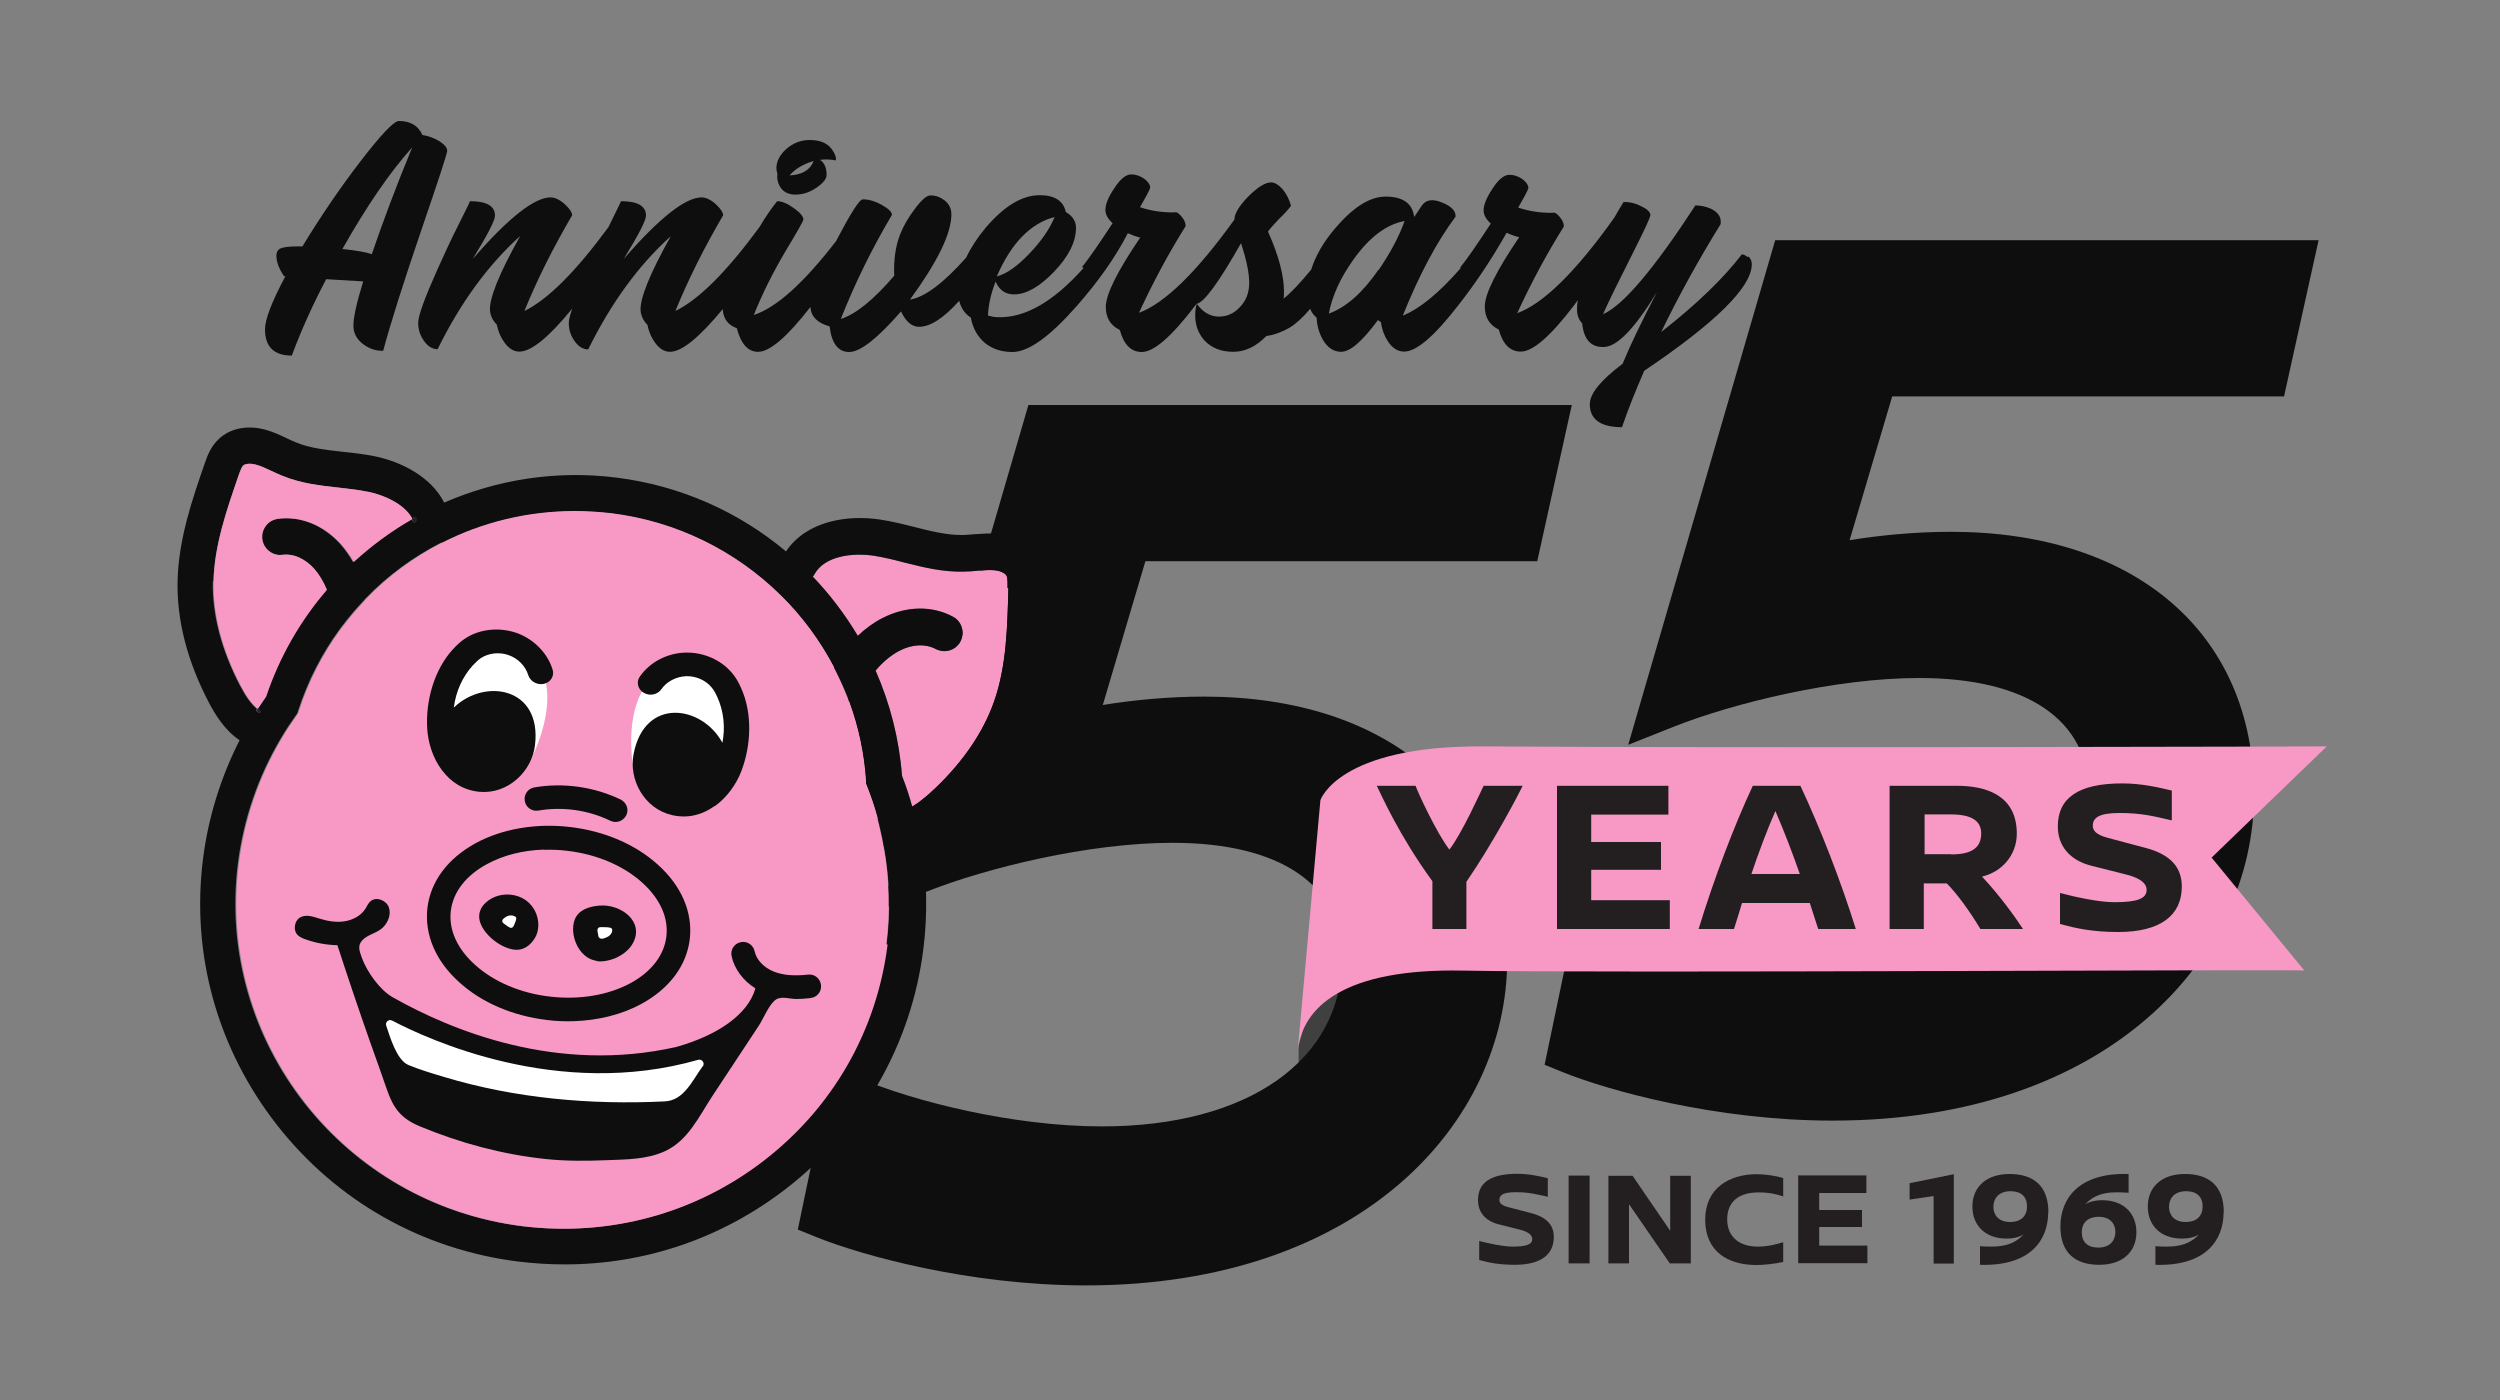 <?xml version="1.0" encoding="UTF-8"?>
<svg id="Layer_2" data-name="Layer 2" xmlns="http://www.w3.org/2000/svg" viewBox="0 0 125 70">
  <rect x="0" y="0" width="125" height="70" fill="#808080" stroke="none"/>
  <defs>
    <style>
      .cls-1 {
        fill: #221f1f;
      }

      .cls-2 {
        fill: #fff;
      }

      .cls-3 {
        fill: none;
      }

      .cls-4 {
        fill: #231f20;
      }

      .cls-5 {
        fill: #404041;
      }

      .cls-6 {
        fill: #f799c4;
      }

      .cls-7 {
        fill: #0e0e0e;
      }
    </style>
  </defs>
  <polygon class="cls-5" points="69.38 46.93 65.76 49.26 64.93 52.28 64.93 53.65 70.35 49.19 69.38 46.93"/>
  <g>
    <path class="cls-7" d="M76.86,28.07l1.73-7.82h-27.17l-7.35,25.23,2.29-.91c2.96-1.17,8.06-2.43,12.26-2.43,5.39,0,8.48,2.1,8.48,5.77,0,5.11-4.71,8.41-12,8.41-4.45,0-9.42-1.25-12.16-2.42l-1.35-.57-1.7,8.15.94.38c2.24.9,7.6,2.41,13.46,2.41,13.83,0,21.07-8.2,21.07-16.29s-5.95-13.15-15.16-13.15c-1.8,0-3.61.18-5.06.42l2.13-7.19h19.62Z"/>
    <path class="cls-7" d="M114.2,19.83l1.73-7.82h-27.17l-7.35,25.23,2.29-.91c2.96-1.17,8.06-2.43,12.26-2.43,5.39,0,8.48,2.1,8.48,5.77,0,5.11-4.71,8.41-12,8.41-4.45,0-9.42-1.25-12.16-2.42l-1.35-.57-1.7,8.15.94.38c2.24.9,7.6,2.41,13.46,2.41,13.83,0,21.07-8.2,21.07-16.29s-5.95-13.15-15.16-13.15c-1.8,0-3.61.18-5.06.42l2.13-7.19h19.62Z"/>
  </g>
  <path class="cls-6" d="M64.88,52.6l1.14-12.59s.88-2.74,8.15-2.69c12.71.09,42.17,0,42.17,0l-5.76,5.56,4.64,5.65c.59-.08-35.14.14-42.06,0-5.95-.12-8.07,1.81-8.28,4.07Z"/>
  <g>
    <path class="cls-4" d="M76.14,39.28c-.22.46-1.5,2.89-2.82,4.81v2.36h-1.7v-2.39c-1.65-2.26-2.55-4.3-2.78-4.77h1.94c.1.31,1.06,2.38,1.69,3.19.62-.8,1.56-2.88,1.71-3.19h1.96Z"/>
    <path class="cls-4" d="M79.56,40.73v1.37h3.49v1.39h-3.49v1.52h3.93v1.44h-5.64v-7.16h5.57v1.44h-3.86Z"/>
    <path class="cls-4" d="M90.48,45.15h-3.38c-.13.43-.26.87-.4,1.3h-1.77c.77-2.52,1.79-5.2,2.71-7.16h2.38c1.02,2.17,2.05,4.85,2.77,7.16h-1.88l-.42-1.3ZM89.99,43.7c-.35-1-.73-2.01-1.22-3.15-.44,1.01-.84,2.08-1.2,3.15h2.42Z"/>
    <path class="cls-4" d="M99.02,46.45c-.57-.95-1.18-1.77-1.68-2.28h-1.15v2.28h-1.71v-7.16h3.37c1.4,0,2.99.44,2.99,2.39,0,1.09-.76,1.92-1.74,2.15.88.93,1.68,2.05,2.05,2.62h-2.14ZM97.56,42.72c.98,0,1.5-.3,1.5-1.05,0-.64-.5-.95-1.53-.95h-1.3v1.99h1.33Z"/>
    <path class="cls-4" d="M108.59,39.52v1.5c-.93-.22-1.55-.37-2.61-.37s-1.34.25-1.34.64c0,.23.15.44.74.6l1.88.5c1.31.34,1.83,1.01,1.83,1.94,0,1.43-1.06,2.27-3.17,2.27-1.33,0-2.14-.19-2.92-.4v-1.55c.76.2,1.95.46,2.71.46,1.14,0,1.62-.17,1.62-.62,0-.32-.32-.58-.97-.75l-1.82-.46c-1.07-.28-1.65-1-1.65-1.96,0-1.43,1.04-2.15,3.22-2.15,1,0,1.85.21,2.49.36Z"/>
  </g>
  <g>
    <path class="cls-4" d="M77.39,58.92v.92c-.57-.13-.95-.23-1.6-.23s-.82.15-.82.39c0,.14.09.27.45.36l1.15.3c.8.21,1.12.62,1.12,1.19,0,.88-.65,1.39-1.94,1.39-.82,0-1.31-.11-1.79-.24v-.95c.47.12,1.19.28,1.66.28.69,0,.99-.1.99-.38,0-.2-.2-.36-.59-.46l-1.11-.28c-.65-.17-1.01-.61-1.01-1.2,0-.88.63-1.32,1.97-1.32.61,0,1.13.13,1.52.22Z"/>
    <path class="cls-4" d="M78.43,63.17v-4.39h1.05v4.39h-1.05Z"/>
    <path class="cls-4" d="M83.49,63.17l-2.04-2.96v2.96h-1.03v-4.38h1.21l1.88,2.75v-2.75h1.03v4.38h-1.04Z"/>
    <path class="cls-4" d="M89.16,58.89v.93c-.27-.09-.66-.2-1.23-.2-1.02,0-1.57.49-1.57,1.35,0,.94.69,1.37,1.55,1.36.51,0,.95-.13,1.25-.22v.99c-.48.1-.97.15-1.34.15-1.41,0-2.56-.66-2.56-2.27s1.26-2.27,2.57-2.27c.36,0,.9.06,1.32.19Z"/>
    <path class="cls-4" d="M90.96,59.66v.84h2.14v.85h-2.14v.93h2.41v.88h-3.46v-4.39h3.41v.88h-2.36Z"/>
    <path class="cls-4" d="M96.68,63.17v-3.37l-1.2.18v-.82l2.21-.45v4.47h-1.01Z"/>
    <path class="cls-4" d="M102.41,60.61c0,1.4-.89,2.71-3.41,2.63v-.93c.76.05,1.58.07,2.18-.59-.03.02-.29.21-.85.21-1.09,0-1.71-.68-1.71-1.6,0-.99.7-1.63,1.86-1.63s1.94.56,1.94,1.92ZM99.67,60.34c0,.38.23.76.84.76.51,0,.84-.27.84-.78,0-.48-.29-.76-.82-.76-.63,0-.86.4-.86.78Z"/>
    <path class="cls-4" d="M106.44,59.64c-.76-.05-1.58-.09-2.18.58.03-.02.29-.21.85-.21,1.09,0,1.71.68,1.71,1.6,0,.99-.7,1.63-1.86,1.63s-1.94-.56-1.94-1.92.89-2.7,3.41-2.62v.93ZM104.09,61.62c0,.48.29.76.82.76.63,0,.86-.4.86-.78s-.23-.76-.84-.76c-.51,0-.84.27-.84.78Z"/>
    <path class="cls-4" d="M111.18,60.61c0,1.4-.89,2.71-3.41,2.63v-.93c.76.05,1.58.07,2.18-.59-.03.02-.29.21-.85.21-1.09,0-1.71-.68-1.71-1.6,0-.99.7-1.63,1.86-1.63s1.94.56,1.94,1.92ZM108.45,60.34c0,.38.23.76.84.76.51,0,.84-.27.84-.78,0-.48-.29-.76-.82-.76-.63,0-.86.4-.86.78Z"/>
  </g>
  <g>
    <path class="cls-7" d="M22.36,7.54c0-.15-.13-.31-.39-.48-.27-.16-.56-.27-.85-.31-.21-.47-.6-.7-1.18-.7-.24,0-.88.67-1.92,2.02-1.03,1.34-1.99,2.76-2.9,4.25h-.23c-.45,0-.74.04-.89.11-.12.07-.18.19-.18.36,0,.31.13.64.38,1.02h.07c-.68,1.28-1.02,2.16-1.02,2.66,0,.87.45,1.31,1.34,1.31.47-1.26,1.04-2.53,1.72-3.82l1.85.11c-.33,1.07-.49,1.81-.49,2.21,0,.37.16.68.49.93.31.23.64.34,1,.33.35-1.32,1-3.38,1.95-6.16.83-2.43,1.25-3.7,1.25-3.84ZM18.6,12.71c-.29-.1-.79-.19-1.48-.26,1.22-2.16,2.39-3.86,3.49-5.08-.78,1.89-1.45,3.67-2.02,5.34Z"/>
    <path class="cls-7" d="M38.98,9.3c.15.28.42.43.79.43.39,0,.76-.13,1.1-.38.31-.22.46-.42.46-.61,0-.35-.11-.6-.33-.75.27-.03.54-.02.79.03.03-.14-.03-.33-.2-.56-.23-.31-.6-.46-1.1-.46-.46,0-.86.16-1.21.48-.31.29-.46.61-.46.93,0,.1.02.19.05.28-.03.2,0,.4.11.61ZM40.68,8.05c-.17.45-.57.69-1.2.72.27-.32.67-.56,1.2-.72Z"/>
    <path class="cls-7" d="M53.96,13.49s.05-.06.07-.09c-.02.02-.04.04-.07.09Z"/>
    <path class="cls-7" d="M72.9,13.49s.05-.06.07-.09c-.02.02-.04.04-.07.09Z"/>
    <path class="cls-7" d="M87.37,12.85c-.1-.09-.19-.13-.28-.13-.91,1.19-2.25,2.49-4.03,3.88.85-1.76,1.84-3.56,2.97-5.39.05-.35-.12-.61-.52-.79-.25-.1-.5-.15-.74-.15-2.08,3.19-3.62,5.01-4.62,5.44.27-.61.78-1.65,1.52-3.11.57-1.13.85-1.74.85-1.85-.01-.15-.16-.3-.46-.44-.29-.15-.59-.22-.88-.21-.17.27-.32.53-.47.79,0,0,0,0,0,0-1.92,2.7-3.54,4.29-4.85,4.77.69-1.5,1.46-2.94,2.33-4.33.01-.14-.05-.3-.2-.48-.14-.17-.26-.25-.36-.21-.61.01-1.19-.08-1.72-.26.29-.5.46-.82.51-.97,0-.14-.09-.29-.28-.44-.21-.15-.43-.23-.67-.23-.26,0-.55.23-.85.7-.29.44-.44.8-.44,1.08,0,.22.12.44.36.66-.69,1.05-1.2,1.79-1.55,2.22.02-.02.04-.02.06-.01-1.09,1.25-2.06,2.05-2.91,2.39.82-2.04,1.7-3.69,2.64-4.95.01-.28-.21-.52-.67-.7-.47-.2-.81-.15-1.02.15l-.38.57c-.09-.68-.56-1.02-1.43-1.02-.78,0-1.61.52-2.51,1.57-.59.69-.99,1.38-1.21,2.08-.57.69-1.03,1.18-1.38,1.45.01-.07.02-.17.02-.33,0-.83-.27-1.84-.8-3.02.08-.12.26-.33.54-.62.29-.28.5-.51.61-.67-.09-.33-.23-.61-.43-.84-.2-.22-.39-.33-.57-.33-.28,0-.66.23-1.13.7-.47.48-.7.87-.7,1.16-1.89,2.63-3.48,4.18-4.77,4.66.69-1.5,1.46-2.94,2.33-4.33.01-.14-.05-.3-.2-.48-.14-.17-.26-.25-.36-.21-.61.01-1.19-.08-1.72-.26.29-.5.46-.82.51-.97,0-.14-.09-.29-.28-.44-.21-.15-.43-.23-.67-.23-.26,0-.55.23-.85.7-.3.44-.44.8-.44,1.08,0,.22.12.44.36.66-.69,1.05-1.2,1.79-1.55,2.22.04-.03.07-.02.09.03-1.5,1.68-2.93,2.5-4.29,2.45-.13,0-.29-.03-.48-.08.02-.55.15-1.11.38-1.7.19.43.49.64.92.64.61,0,1.28-.38,2-1.13.73-.76,1.1-1.5,1.1-2.2,0-.33-.17-.59-.51-.79-.12-.56-.56-.84-1.31-.84-.87,0-1.77.54-2.69,1.62-.43.51-.75,1.01-.98,1.5-1.14,1.28-2.07,1.98-2.81,2.1,1.38-1.89,2.07-3.31,2.07-4.26,0-.28-.11-.52-.34-.7-.21-.16-.44-.25-.7-.25-.2,0-.46.23-.8.69-.32.43-.56.84-.72,1.25-.23.58-.33,1.27-.3,2.08-1.03,1.2-1.92,1.92-2.67,2.16.7-1.77,1.55-3.51,2.56-5.21-.01-.15-.19-.32-.54-.51-.35-.19-.66-.27-.93-.26-.16,0-.6.7-1.33,2.09-1.61,2.09-2.98,3.32-4.11,3.69.42-1.05.96-2.14,1.64-3.28.56-.93.84-1.43.84-1.49,0-.15-.15-.34-.46-.56-.33-.24-.61-.36-.85-.36-.29.36-.59.79-.89,1.3-1.63,2.22-3.03,3.62-4.2,4.19.63-1.55,1.43-3.15,2.39-4.79-.01-.15-.14-.34-.38-.56-.25-.22-.49-.33-.7-.33-.81,0-2.1,1.02-3.89,3.07.74-1.2,1.11-1.92,1.11-2.16,0-.48-.42-.72-1.25-.72-.04.11-.26.54-.63,1.3-1.63,2.22-3.03,3.62-4.2,4.19.63-1.55,1.43-3.15,2.39-4.79-.01-.15-.14-.34-.38-.56-.25-.22-.49-.33-.7-.33-.81,0-2.1,1.02-3.89,3.07.74-1.2,1.11-1.92,1.11-2.16,0-.48-.42-.72-1.25-.72-.04.11-.26.55-.64,1.31-.34.68-.67,1.39-1,2.13-.63,1.41-.95,2.29-.95,2.64,0,.33.09.62.28.89.19.28.42.43.69.43,1.15-2.33,2.52-4.21,4.13-5.66-1.06,1.89-1.56,3.14-1.51,3.74.03.27.15.5.34.69.07.34.19.63.38.89.22.31.47.46.75.46.59,0,1.48-.72,2.64-2.15-.11.33-.17.57-.17.72,0,.33.09.62.28.89.19.28.42.43.69.43,1.15-2.33,2.52-4.21,4.13-5.66-1.06,1.89-1.56,3.14-1.51,3.74.03.27.15.5.34.69.07.34.19.63.38.89.22.31.47.46.75.46.59,0,1.47-.72,2.64-2.14,0,.02,0,.04,0,.06.04.45.28.75.7.9.21.8.57,1.19,1.08,1.18.58-.01,1.45-.76,2.6-2.24.03.48.35.8.96.97.1.85.43,1.28.98,1.28s1.42-.68,2.59-2.03c.24.51.54.77.9.77.57,0,1.24-.44,2.01-1.3.09.36.28.65.58.84.1.54.34.96.72,1.28.37.29.82.44,1.36.44.8,0,1.86-.76,3.2-2.28,1.12-1.27,1.97-2.49,2.57-3.66.2.09.41.17.62.22-1.15,1.69-1.72,2.85-1.72,3.46,0,.55.23.93.7,1.16.2.73.56,1.1,1.1,1.1.6,0,1.49-.77,2.66-2.31.03-.03.05-.07.08-.1.36-.05,1.1-1.05,2.22-3.03.27.82.41,1.48.41,1.98s-.16.91-.48,1.23c-.29.31-.64.46-1.03.46-.43,0-.8-.21-1.11-.64-.05.15-.08.34-.08.57,0,.49.15.91.46,1.26.36.38.84.57,1.44.57s1.14-.26,1.66-.79c.38-.05.76-.19,1.15-.41.32-.19.67-.51,1.04-.95.07.18.18.33.32.44.02.42.13.78.31,1.1.23.4.54.61.92.61.45,0,1.06-.53,1.84-1.59.03.03.08.07.15.11.04.35.16.67.34.95.23.35.5.52.82.52.61,0,1.51-.77,2.7-2.31.89-1.13,1.69-2.34,2.42-3.63.2.09.41.17.63.22-1.15,1.69-1.72,2.85-1.72,3.46,0,.55.23.93.7,1.16.2.73.56,1.1,1.1,1.1.6,0,1.49-.77,2.66-2.31.06-.09.13-.18.19-.26-.03.16-.04.31-.04.44,0,.31.09.55.26.72.08.81.44,1.2,1.08,1.18.67-.01,1.55-.93,2.66-2.75-.76,1.46-1.34,2.66-1.72,3.59-1.09.82-1.64,1.49-1.64,2.02,0,.76.54,1.15,1.61,1.15.29-.86.67-1.8,1.11-2.82,3.58-2.41,5.38-4.19,5.38-5.33,0-.14-.05-.27-.16-.38ZM52.73,10.85c-.24.59-.66,1.2-1.25,1.82-.61.64-1.16,1.03-1.64,1.15.72-1.66,1.68-2.65,2.89-2.97ZM68.93,13.48c-.8,1.16-1.63,1.89-2.49,2.2.17-.89.58-1.79,1.23-2.7.79-1.11,1.64-1.76,2.56-1.93-.28.79-.72,1.6-1.29,2.44Z"/>
  </g>
  <g>
    <path class="cls-6" d="M43.91,40.89h0s-.03.03-.04.05c0,0-.02.02-.02.03-.01.01-.02.03-.03.04-.02.03-.04.06-.05.09,0,.02-.02.03-.02.05,0,0,0,0,0,.01,0,.02-.02.05-.03.07,0,.02-.01.04-.02.06,0,.02,0,.03-.01.04,0,.02,0,.05-.01.08-.01.09,0,.18,0,.26-.23-.13-.45-.35-.65-.66-1.02-1.63-1.81-3.64-2.09-5.54-.24-1.62-.14-3.43-1.17-4.7-.25-.32-.59-.66-.73-1.02,1.07,1.05,1.96,2.25,2.66,3.58h0s.04.07.05.11c.02.03.04.07.06.11.22.44.42.88.6,1.34.01.03.02.06.03.09.01.03.02.06.03.09t0,0c.46,1.25.75,2.59.84,3.97v.13s.06.15.06.15c.2.51.38,1.03.52,1.56Z"/>
    <path class="cls-6" d="M44.99,40.59c-.06.01-.12.02-.18.02.06,0,.12,0,.18-.02Z"/>
    <path class="cls-6" d="M50.42,29.41c-.05,1.91-.09,3.88-.71,5.65-.57,1.64-1.7,3.24-3.26,4.64-.14.12-.27.23-.4.33-.03.02-.06.04-.09.07-.02.02-.04.03-.07.05-.03.02-.06.04-.09.06-.07.04-.13.09-.19.12h0c-.14-.52-.31-1.03-.51-1.54-.14-1.85-.6-3.62-1.32-5.26h0c.36-.43.77-.77,1.19-.99.64-.33,1.3-.36,1.81-.09.22.11.46.14.7.07.24-.07.43-.23.54-.45.11-.22.14-.46.07-.7-.07-.23-.23-.43-.45-.54-1.05-.56-2.33-.53-3.51.07-.44.22-.86.53-1.24.89-.64-1.07-1.39-2.06-2.25-2.96,0,0,0,0,0,0,.02-.02.03-.03.04-.05.02-.03.04-.05.05-.08.52-.92,1.93-1.07,2.98-.91.5.08.99.2,1.52.34.95.24,1.92.48,2.97.45.23,0,.44-.02.65-.04.31-.03.61-.05.87-.03.33.03.56.17.61.28.06.12.05.39.05.61Z"/>
    <g>
      <path class="cls-1" d="M44.24,42.36h0c-.15-.05-.28-.15-.38-.28-.1-.12-.16-.26-.19-.41-.02-.09-.02-.17,0-.26,0-.03,0-.05.01-.08,0-.02,0-.03.01-.04,0-.02,0-.04.02-.06,0-.02.02-.05.03-.07,0,0,0,0,0-.01,0-.02.02-.03.02-.05.02-.03.03-.06.05-.09,0-.01.02-.03.03-.04,0,0,.01-.02.02-.03.01-.02.03-.03.04-.05.01.04.02.08.03.12,0,.04.02.08.03.12.06.23.11.47.16.7.02.1.04.19.06.29,0,.04.02.09.02.13,0,.04.02.07.02.11Z"/>
      <path class="cls-1" d="M44.99,40.59c-.06.01-.12.02-.18.02.06,0,.12,0,.18-.02Z"/>
    </g>
    <g>
      <path class="cls-7" d="M52.03,28.01c-.35-.73-1.13-1.22-2.09-1.32-.43-.04-.83,0-1.21.02-.19.02-.37.03-.54.04-.79.02-1.61-.18-2.47-.4-.55-.14-1.11-.28-1.7-.37-1.63-.25-3.68.05-4.72,1.59-2.35-1.97-5.27-3.29-8.48-3.69-3.01-.38-5.97.1-8.61,1.25-.66-1.29-2.12-2.03-3.44-2.31-.55-.11-1.1-.18-1.64-.23-.84-.1-1.64-.18-2.33-.47-.15-.06-.3-.13-.47-.21-.33-.16-.68-.32-1.08-.43-.9-.24-1.77-.06-2.33.49-.4.38-.57.87-.69,1.22-.61,1.76-1.3,3.76-1.35,5.83-.05,1.98.48,4.03,1.56,6.1.32.61.8,1.4,1.54,1.89-.94,1.85-1.57,3.87-1.83,5.94-.6,4.77.72,9.49,3.7,13.3,2.98,3.81,7.27,6.23,12.08,6.83.76.09,1.54.14,2.3.14,4.04,0,7.87-1.31,11.08-3.79,3.82-2.95,6.26-7.21,6.86-11.99.22-1.76.18-3.54-.12-5.28.67-.28,1.23-.74,1.63-1.1,1.82-1.63,3.08-3.45,3.77-5.4.71-2.05.77-4.26.81-6.22,0-.39.02-.93-.23-1.44ZM22.13,27.15c2-1.02,4.27-1.58,6.64-1.58.6,0,1.21.04,1.82.11,3.29.41,6.22,1.9,8.44,4.08h0c1.07,1.05,1.96,2.26,2.66,3.58h0s.04.07.05.11c.02.03.04.07.06.11.22.44.42.88.6,1.34.01.03.02.06.03.09.01.03.02.06.03.09t0,0c.46,1.25.75,2.59.84,3.97v.13s.06.15.06.15c.2.51.38,1.03.52,1.56h0s.02.08.03.12c0,.04.02.08.03.12.06.23.11.47.16.7.02.1.04.19.06.29,0,.04.02.09.02.13,0,.04.02.07.02.11h0c.29,1.6.34,3.24.13,4.87-.54,4.3-2.73,8.13-6.17,10.79-3.44,2.66-7.72,3.82-12.06,3.29-8.95-1.12-15.32-9.24-14.21-18.12.28-2.22,1.01-4.36,2.15-6.27.23-.4.49-.78.75-1.15l.07-.1.05-.15c.48-1.48,1.18-2.83,2.06-4.04h0s.04-.05.06-.08c.02-.03.04-.05.06-.08.32-.42.66-.83,1.03-1.22.03-.03.05-.06.08-.09.02-.03.05-.06.08-.09h0c1.09-1.13,2.37-2.07,3.78-2.79ZM44.81,40.61c.06,0,.12,0,.18-.02-.06.01-.12.02-.18.02ZM10.67,29.07c.04-1.79.66-3.56,1.25-5.29.06-.18.15-.43.24-.51.08-.08.33-.12.62-.04.24.06.5.19.77.31.18.09.36.17.56.25.93.38,1.89.49,2.81.59.51.06,1,.11,1.47.21.83.17,1.82.62,2.2,1.36.03-.02.06-.03.08-.05.03-.02.06-.03.09-.05.02.03.03.06.04.09.02.03.03.06.04.1-.03.02-.06.03-.09.05-.03.02-.06.03-.08.05-.01-.04-.03-.07-.04-.1-.01-.03-.03-.06-.04-.09-1.05.61-2.04,1.33-2.94,2.15-.19-.33-.41-.64-.65-.91-.87-.95-2.01-1.4-3.14-1.25-.24.03-.45.15-.6.35s-.21.43-.18.67c.03.24.16.45.35.6.19.15.43.21.67.18.53-.07,1.1.17,1.56.68.26.29.48.65.65,1.07-1.32,1.54-2.36,3.34-3.04,5.34-.14.2-.28.41-.42.62.03.02.06.05.08.06.03.02.06.04.08.05-.02.03-.04.05-.05.08-.03-.01-.06-.03-.08-.05-.03-.02-.06-.03-.08-.06.02-.03.03-.06.05-.09-.28-.22-.56-.6-.85-1.16-.93-1.77-1.4-3.57-1.36-5.22ZM50.42,29.41c-.05,1.91-.09,3.88-.71,5.65-.57,1.64-1.7,3.24-3.26,4.64-.14.12-.27.23-.4.33-.03.02-.06.04-.09.07-.02.02-.04.03-.07.05-.03.02-.06.04-.09.06-.07.04-.13.09-.19.12h0c-.14-.52-.31-1.03-.51-1.54-.14-1.85-.6-3.62-1.32-5.26h0c.36-.43.77-.77,1.19-.99.64-.33,1.3-.36,1.81-.09.22.11.46.14.7.07.24-.07.43-.23.54-.45.11-.22.14-.46.07-.7-.07-.23-.23-.43-.45-.54-1.05-.56-2.33-.53-3.51.07-.44.22-.86.53-1.24.89-.64-1.07-1.39-2.06-2.25-2.96,0,0,0,0,0,0,.02-.02.03-.03.04-.05.02-.03.04-.05.05-.08.52-.92,1.93-1.07,2.98-.91.5.08.99.2,1.52.34.95.24,1.92.48,2.97.45.23,0,.44-.02.65-.04.31-.03.61-.05.87-.03.33.03.56.17.61.28.06.12.05.39.05.61Z"/>
      <path class="cls-7" d="M42.48,35.08s-.03,0-.04,0c-.05,0-.1.01-.15.01-.14,0-.28-.03-.4-.09-.45-.22-.64-.78-.42-1.23.07-.15.15-.3.24-.44.02.03.04.07.05.1.02.03.04.07.06.11.22.44.42.88.6,1.34.01.03.02.06.03.09.01.03.02.06.03.09t0,0Z"/>
    </g>
    <path class="cls-6" d="M20.81,25.93s-.02-.06-.04-.09c-.03.02-.06.03-.09.05-.03.02-.06.03-.08.05.01.03.03.06.04.09.01.03.03.06.04.1.03-.02.06-.03.08-.05.03-.02.06-.03.09-.05-.01-.03-.03-.07-.04-.1ZM18.4,24.59c-.47-.1-.96-.15-1.47-.21-.93-.1-1.88-.21-2.81-.59-.2-.08-.38-.17-.56-.25-.27-.13-.53-.25-.77-.31-.29-.08-.54-.03-.62.04-.09.08-.17.33-.24.51-.6,1.72-1.21,3.5-1.25,5.29-.04,1.65.43,3.45,1.36,5.22.29.55.57.94.85,1.16.14-.21.28-.42.42-.62.67-2,1.72-3.81,3.04-5.34-.17-.41-.39-.78-.65-1.07-.46-.5-1.03-.75-1.56-.68-.24.04-.48-.03-.67-.18-.19-.14-.32-.36-.35-.6-.03-.24.03-.47.18-.67s.36-.31.6-.35c1.13-.15,2.27.3,3.14,1.25.24.27.46.57.65.91.9-.82,1.88-1.55,2.94-2.15-.38-.73-1.37-1.18-2.2-1.36ZM22.13,27.15c-1.41.72-2.68,1.66-3.78,2.78h0s-.06.06-.08.09c-.03.03-.06.06-.08.09-.37.38-.71.79-1.03,1.22-.02.03-.04.05-.06.08-.02.03-.04.05-.06.08h0c-.88,1.21-1.58,2.56-2.06,4.04l-.05.15-.07.1c-.27.37-.52.75-.75,1.15.17-.06.35-.16.54-.31,1.45-1.12,2.83-2.64,3.72-4.25.76-1.37,1.27-3.02,2.61-3.81.51-.3,1.19-.59,1.2-1.18,0-.08-.01-.15-.03-.23ZM12.96,35.51s-.06-.04-.08-.06c-.02.03-.03.06-.05.09.03.02.05.04.08.06.03.02.06.04.08.05.02-.03.03-.06.05-.08-.03-.02-.05-.03-.08-.05Z"/>
    <g>
      <path class="cls-1" d="M20.86,26.03s-.06.03-.09.05c0-.03-.02-.07-.04-.1h0s-.03-.06-.04-.09c.03-.02.06-.03.09-.05.02.03.03.06.04.09.02.03.03.06.04.1Z"/>
      <path class="cls-1" d="M12.96,35.51s-.06-.04-.08-.06c-.02.03-.03.06-.05.09.03.02.05.04.08.06.03.02.06.04.08.05.02-.03.03-.06.05-.08-.03-.02-.05-.03-.08-.05ZM20.81,25.93s-.02-.06-.04-.09c-.03.02-.06.03-.09.05-.03.02-.06.03-.08.05.01.03.03.06.04.09.01.03.03.06.04.1.03-.02.06-.03.08-.05.03-.02.06-.03.09-.05-.01-.03-.03-.07-.04-.1ZM12.96,35.51s-.06-.04-.08-.06c-.02.03-.03.06-.05.09.03.02.05.04.08.06.03.02.06.04.08.05.02-.03.03-.06.05-.08-.03-.02-.05-.03-.08-.05ZM20.81,25.93s-.02-.06-.04-.09c-.03.02-.06.03-.09.05-.03.02-.06.03-.08.05.01.03.03.06.04.09.03-.02.06-.03.09-.05.01.03.03.06.04.1.03-.02.06-.03.09-.05-.01-.03-.03-.07-.04-.1Z"/>
    </g>
    <path class="cls-1" d="M17.66,31.65s-.06,0-.09,0c-.03,0-.06,0-.09,0-.17-.02-.32-.08-.44-.17.02-.03.04-.05.06-.08.02-.03.04-.05.06-.08.32-.42.66-.83,1.03-1.22.03-.03.05-.06.08-.09.02-.03.05-.06.08-.09.05.24.09.48.11.73.05.5-.31.94-.81.99Z"/>
    <path class="cls-6" d="M44.38,47.23c-.54,4.3-2.73,8.13-6.17,10.79-3.44,2.66-7.72,3.82-12.06,3.29-8.95-1.12-15.32-9.24-14.21-18.12.28-2.22,1.01-4.36,2.15-6.27.23-.4.49-.78.75-1.15l.07-.1.05-.15c.48-1.48,1.18-2.83,2.06-4.04h0s.04-.05.06-.08c.02-.03.04-.05.06-.08.32-.42.66-.83,1.03-1.22.03-.03.05-.06.08-.09.02-.03.05-.06.08-.09h0c1.09-1.13,2.37-2.07,3.78-2.79,2-1.02,4.27-1.58,6.64-1.58.6,0,1.21.04,1.82.11,3.29.41,6.22,1.9,8.44,4.08h0c1.07,1.05,1.96,2.26,2.66,3.58h0s.04.07.05.11c.02.03.04.07.06.11.22.44.42.88.6,1.34.01.03.02.06.03.09.01.03.02.06.03.09t0,0c.46,1.25.75,2.59.84,3.97v.13s.06.15.06.15c.2.51.38,1.03.52,1.56h0s.02.08.03.12c0,.04.02.08.03.12.06.23.11.47.16.7.02.1.04.19.06.29,0,.04.02.09.02.13,0,.04.02.07.02.11h0c.29,1.6.34,3.24.13,4.87Z"/>
    <g>
      <path class="cls-1" d="M20.73,25.99s-.06.03-.09.05c.01.03.03.06.04.1.03-.02.06-.03.08-.05,0-.03-.02-.07-.04-.1Z"/>
      <path class="cls-1" d="M20.73,25.99s-.06.03-.09.05c.01.03.03.06.04.1.03-.02.06-.03.08-.05,0-.03-.02-.07-.04-.1ZM20.73,25.99s-.06.03-.09.05c.01.03.03.06.04.1.03-.02.06-.03.08-.05,0-.03-.02-.07-.04-.1Z"/>
      <path class="cls-1" d="M12.96,35.51s-.06-.04-.08-.06c-.02.03-.03.06-.05.09.03.02.05.04.08.06.03.02.06.04.08.05.02-.03.03-.06.05-.08-.03-.02-.05-.03-.08-.05ZM44.81,40.61c.06,0,.12,0,.18-.02-.06.01-.12.02-.18.02ZM20.81,25.93s-.02-.06-.04-.09c-.03.02-.06.03-.09.05-.03.02-.06.03-.08.05.01.03.03.06.04.09.03-.02.06-.03.09-.05.01.03.03.06.04.1.03-.02.06-.03.09-.05-.01-.03-.03-.07-.04-.1Z"/>
    </g>
    <g>
      <path class="cls-2" d="M37.33,36.61c0-.1,0-.2,0-.3-.13-1.72-2.27-4.09-4.43-2.63-1.41.96-1.45,3.22-1.26,4.56.15,1.07.71,2.32,2.16,2.17,2.05-.21,3.5-2.09,3.54-3.81Z"/>
      <path class="cls-7" d="M35.73,40.3c-.58.42-1.3.64-2.11.46-1.43-.32-2.19-1.8-1.94-3.06.55-2.87,3.43-2.44,4.44-.56.15-.77.07-1.58-.26-2.3-.09-.2-.18-.35-.28-.47-.29-.36-.8-.58-1.28-.56-.49.02-.97.27-1.23.65-.19.27-.58.36-.88.18-.3-.17-.39-.54-.2-.81.49-.71,1.35-1.17,2.26-1.2.91-.03,1.81.36,2.36,1.03.17.2.31.43.44.73.58,1.27.51,2.87.02,4.16-.25.66-.72,1.32-1.33,1.76Z"/>
    </g>
    <g>
      <path class="cls-2" d="M21.69,34.5c.03-.1.06-.19.1-.28.65-1.6,3.41-3.2,5.02-1.16,1.05,1.34.4,3.51-.18,4.73-.47.97-1.38,1.99-2.72,1.41-1.89-.82-2.7-3.05-2.22-4.7Z"/>
      <path class="cls-7" d="M22.1,38.51c.43.58,1.05,1,1.87,1.08,1.46.13,2.63-1.05,2.78-2.33.35-2.91-2.52-3.37-4.06-1.88.1-.78.42-1.53.95-2.11.15-.16.28-.28.41-.37.39-.25.93-.31,1.39-.14.46.16.84.55.97.99.1.32.45.52.79.44.34-.08.53-.4.43-.71-.25-.82-.93-1.52-1.79-1.83-.86-.3-1.83-.21-2.56.26-.22.14-.42.32-.64.56-.94,1.03-1.36,2.58-1.28,3.95.04.71.28,1.48.73,2.08Z"/>
    </g>
    <g>
      <path class="cls-2" d="M25.7,46.96c.22.03.36-.15.46-.3.16-.25.32-.54.2-.85-.12-.31-.51-.55-.86-.57s-.65.14-.84.37c-.13.17-.21.4-.1.61.07.13.2.24.33.33.24.17.5.32.78.45l.03-.04Z"/>
      <path class="cls-7" d="M24.04,45.45c.09-.18.23-.32.4-.44.28-.2.66-.31,1.06-.28,1.26.11,1.7,1.43,1.24,2.18-.22.35-.57.66-1.11.56-.83-.15-1.84-1.1-1.65-1.84.02-.07.04-.13.07-.19ZM25.74,46.16c.03-.06.06-.13.07-.2,0-.03,0-.06,0-.08-.01-.03-.04-.05-.07-.06-.12-.07-.27-.06-.38-.01-.1.05-.33.18-.22.32.03.04.07.06.11.09.09.06.26.22.36.16.07-.04.1-.15.13-.21Z"/>
    </g>
    <g>
      <path class="cls-2" d="M29.34,46.09c.09-.19.36-.24.58-.26.36-.03.76-.05,1.03.17.27.22.31.63.14.93s-.51.48-.86.54c-.25.04-.55.02-.72-.16-.1-.11-.15-.26-.17-.4-.05-.27-.07-.54-.05-.81h.06Z"/>
      <path class="cls-7" d="M29.82,48.04c-.9-.13-1.37-1.33-1.08-2.07.19-.48.72-.65,1.23-.69,1.07-.09,2.26.79,1.68,1.87-.18.34-.52.6-.89.76-.22.09-.46.15-.7.16-.08,0-.16,0-.24-.02ZM29.93,46.39c-.11.06-.03.27-.02.36,0,.04.01.09.04.12.1.15.36.01.47-.05.11-.07.2-.19.19-.32,0-.03-.01-.06-.03-.08-.02-.02-.06-.03-.09-.04-.09-.02-.17-.02-.26-.02-.09,0-.22-.02-.3.02Z"/>
    </g>
    <g>
      <path class="cls-7" d="M40.56,49.9c-.26.03-.51.05-.75.05-.3,0-.73-.15-1,.02-.34.21-.64.96-.86,1.3-.78,1.19-1.57,2.37-2.35,3.56-.66,1.01-1.19,2.18-2.33,2.72-.92.43-1.95.42-2.94.46s-2.03.05-3.06-.06c-2.16-.23-4.27-.8-6.27-1.63-.92-.38-1.32-.88-1.64-1.8-.27-.8-.56-1.58-.84-2.38-.57-1.62-1.12-3.25-1.65-4.88-.54-.01-1.08-.11-1.59-.29-.14-.05-.28-.11-.39-.21-.26-.25-.17-.76.16-.91.28-.13.6-.02.89.07.41.13.84.21,1.26.15s.84-.27,1.07-.63c.08-.13.14-.28.26-.38.28-.24.78-.05.91.3s-.03.76-.3,1.02c-.29.28-.75.34-1.02.63-.25.27-.16.51-.02.9.26.69.88,1.58,1.53,1.95,2.98,1.69,8.24,3.83,14.18,2.49,2.09-.59,3.59-1.63,3.96-2.93-.61-.38-1.05-.97-1.19-1.61-.07-.32.13-.63.45-.7.32-.07.63.13.7.45.09.43.46.82.96,1.02.45.18,1.01.23,1.71.15.32-.04.61.19.65.52.04.32-.19.62-.52.65Z"/>
      <path class="cls-2" d="M35.13,53.32c-.52.71-.93,1.71-1.9,1.75-3.7.18-7.47-.15-11.02-1.22-.6-.18-1.21-.36-1.79-.6-.59-.25-.92-1.41-1.11-1.97-.06-.18.13-.34.3-.25,1.73.91,8.29,3.97,15.3,1.96.19-.05.35.16.23.33Z"/>
    </g>
    <path class="cls-7" d="M26.64,40.51c.09.03.18.03.27.02,1.22-.21,2.5-.03,3.61.51.29.14.64.02.79-.27s.02-.64-.27-.79c-1.33-.64-2.87-.86-4.32-.61-.32.05-.54.36-.48.68.04.23.2.4.41.46Z"/>
    <path class="cls-7" d="M28.67,51.06c-.43.01-.87,0-1.31-.06-1.72-.2-3.28-.87-4.4-1.89-1.18-1.06-1.74-2.38-1.59-3.71.16-1.33,1.01-2.47,2.41-3.24,1.33-.72,3.01-1.01,4.72-.81,1.72.2,3.28.87,4.4,1.89,1.18,1.06,1.74,2.38,1.59,3.71h0c-.16,1.33-1.01,2.47-2.41,3.24-.99.54-2.16.83-3.41.87ZM27.21,42.48c-1.06.03-2.05.28-2.87.73-1.05.57-1.69,1.4-1.8,2.34-.11.94.32,1.89,1.21,2.69.94.85,2.28,1.42,3.75,1.59,1.48.17,2.9-.07,4.02-.67,1.05-.57,1.69-1.4,1.8-2.34h0c.11-.94-.32-1.89-1.21-2.69-.94-.85-2.28-1.42-3.75-1.59-.39-.05-.77-.06-1.15-.05Z"/>
    <path class="cls-3" d="M31.64,35.93c-.11,1.05-.21,2.12.01,3.16.05.23.12.46.24.66.23.36.63.59,1.05.69,1.21.3,2.54-.41,3.17-1.49.63-1.08.66-2.43.32-3.64-.09-.32-.22-.65-.47-.88-.19-.18-.44-.27-.69-.35-.84-.26-1.88-.38-2.76-.21s-.8,1.39-.87,2.06Z"/>
  </g>
</svg>